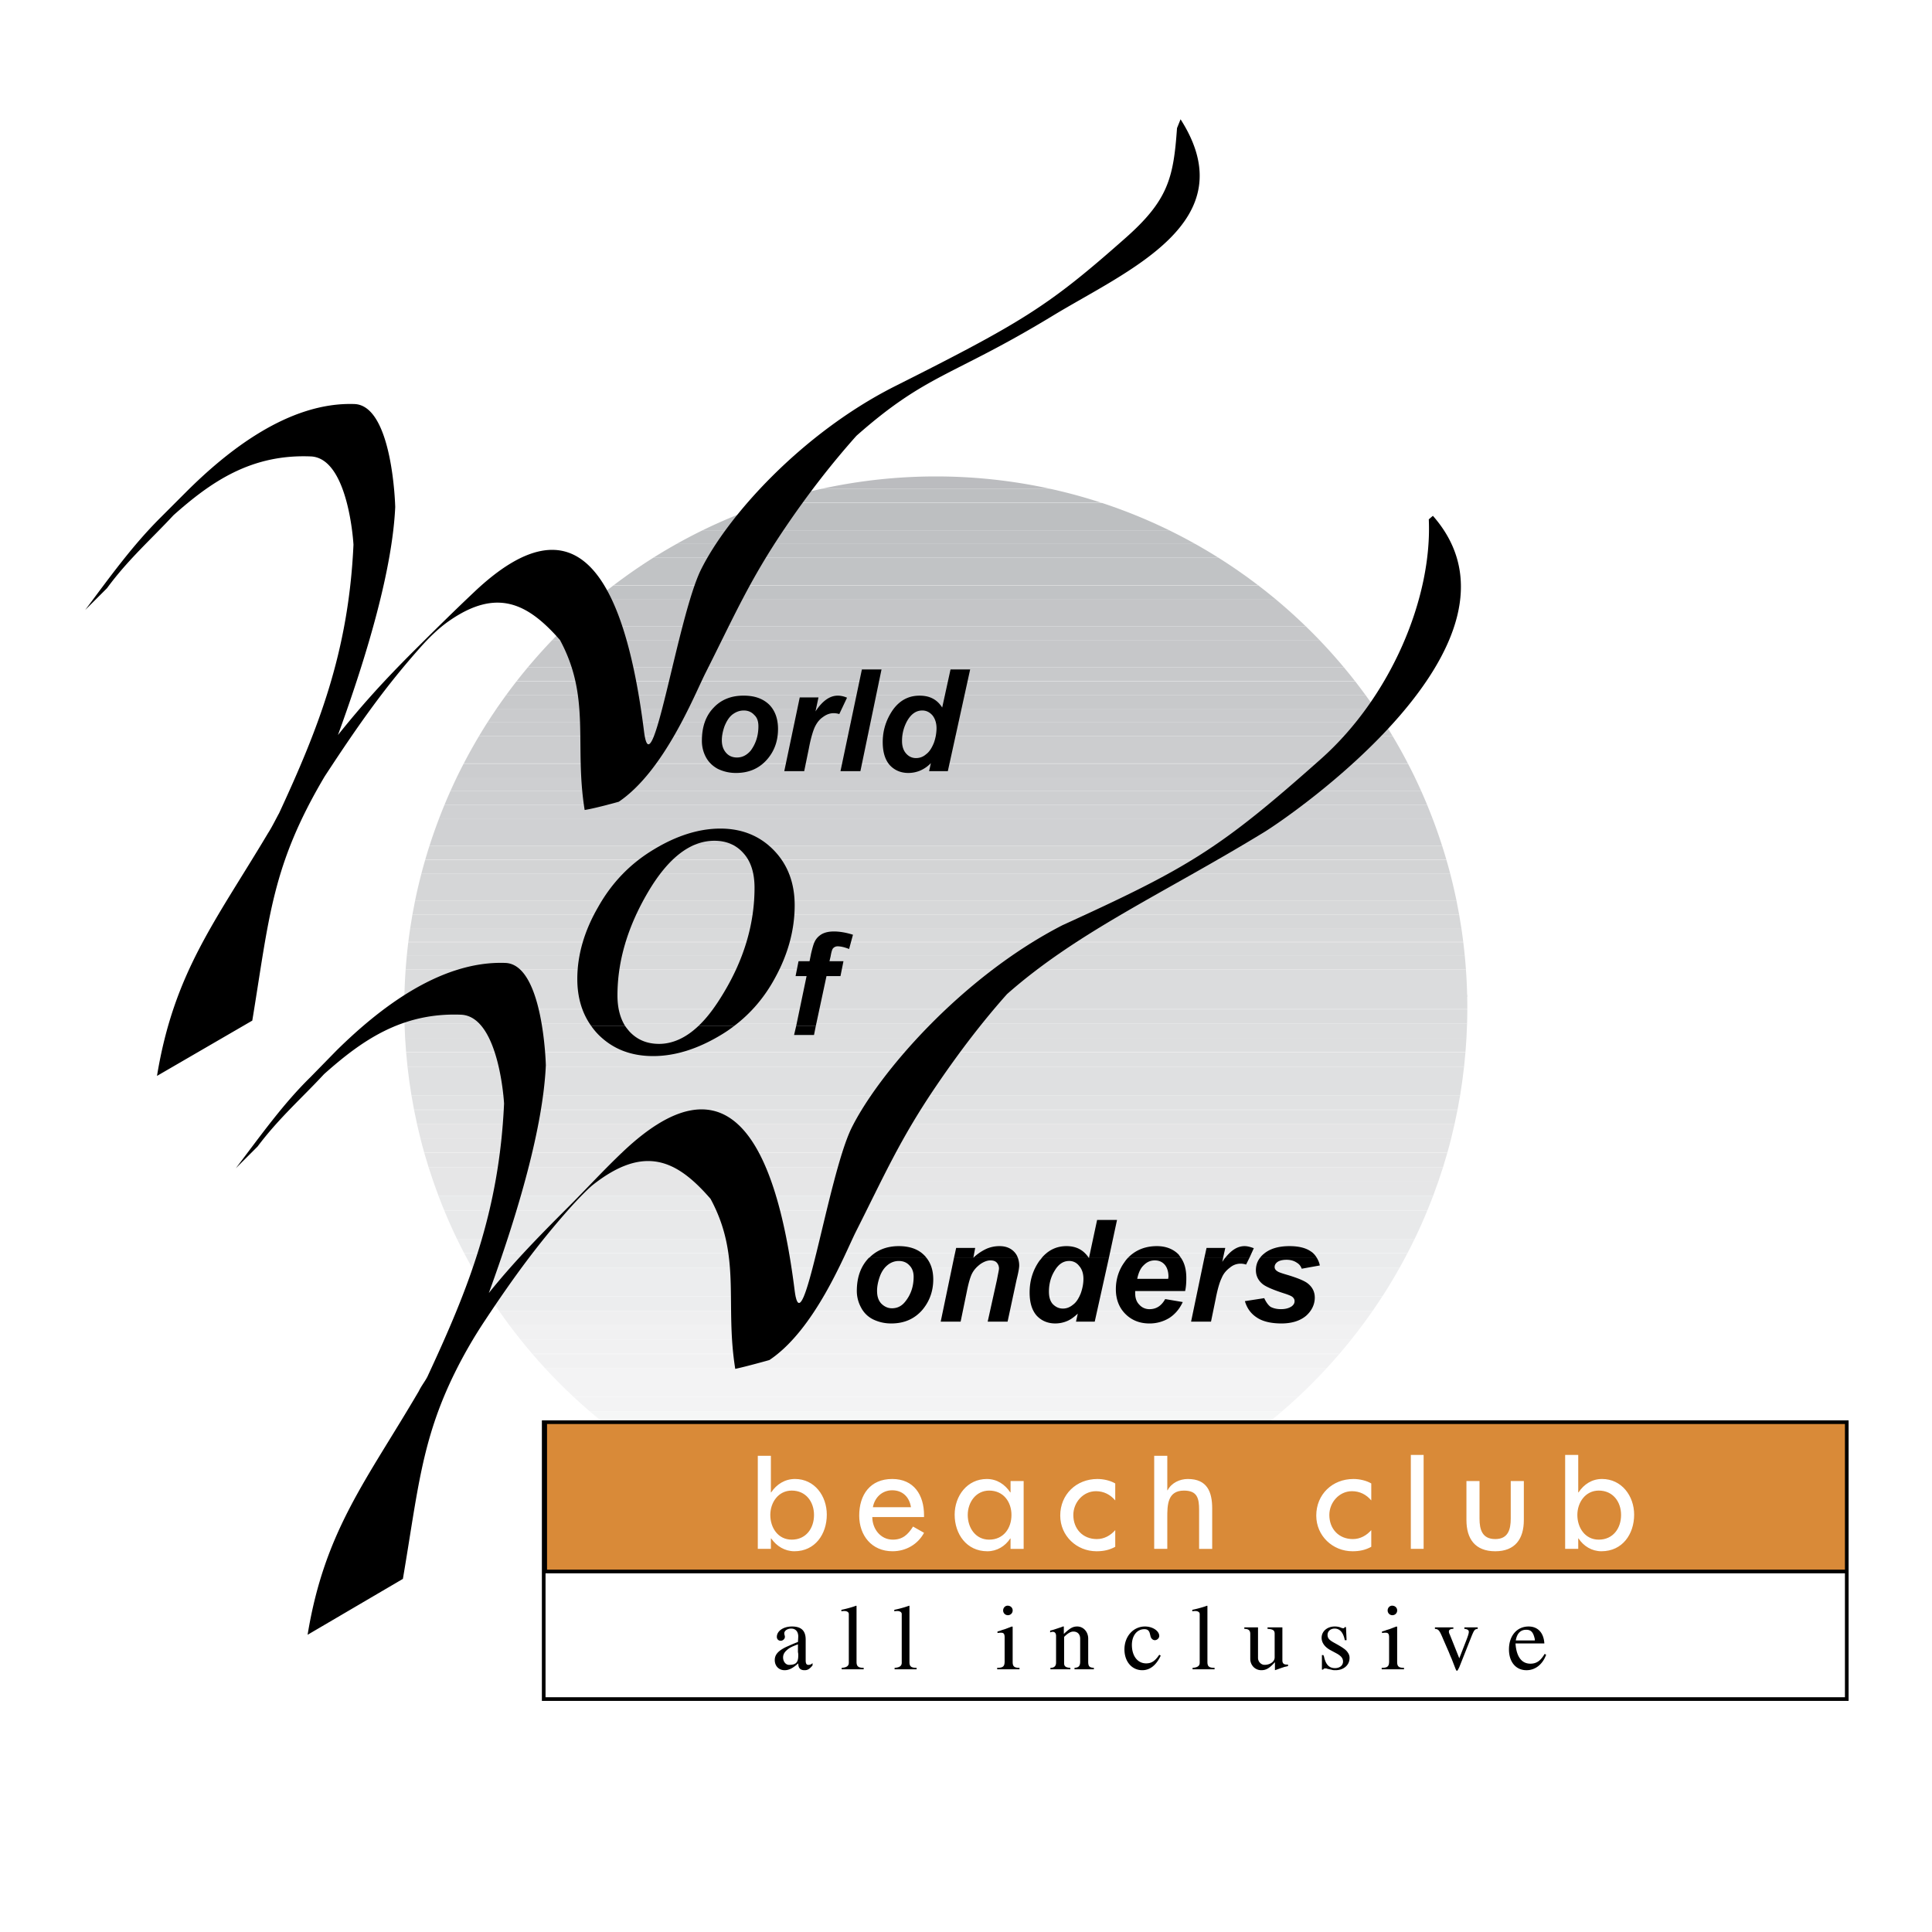<svg xmlns="http://www.w3.org/2000/svg" width="2500" height="2500" viewBox="0 0 192.756 192.756"><path fill-rule="evenodd" clip-rule="evenodd" fill="#fff" d="M0 0h192.756v192.756H0V0z"/><path d="M81.915 48.781h22.927a53.181 53.181 0 0 0-11.463-1.247 53.254 53.254 0 0 0-11.464 1.247z" fill-rule="evenodd" clip-rule="evenodd" fill="#bbbcbf"/><path d="M76.908 50.146h32.938a53.01 53.01 0 0 0-5.004-1.365H81.915a52.823 52.823 0 0 0-5.007 1.365zM73.13 51.541h40.493a52.862 52.862 0 0 0-3.686-1.365H76.816c-1.249.41-2.479.866-3.686 1.365zM70.1 52.906h46.552a53.844 53.844 0 0 0-3.029-1.365H73.13a52.542 52.542 0 0 0-3.03 1.365z" fill-rule="evenodd" clip-rule="evenodd" fill="#bdbfc1"/><path d="M67.498 54.271h51.754a53.035 53.035 0 0 0-2.6-1.365H70.1c-.882.431-1.749.886-2.602 1.365z" fill-rule="evenodd" clip-rule="evenodd" fill="#bfc1c3"/><path d="M65.198 55.635h56.353a52.45 52.45 0 0 0-2.299-1.365H67.498a53.92 53.92 0 0 0-2.3 1.365z" fill-rule="evenodd" clip-rule="evenodd" fill="#bfc1c3"/><path d="M63.133 57h60.48a51.77 51.77 0 0 0-2.062-1.365H65.198c-.699.44-1.388.895-2.065 1.365zM61.258 58.365h64.23A54.684 54.684 0 0 0 123.613 57h-60.48c-.634.442-1.26.897-1.875 1.365zM59.502 59.76h67.74a54.841 54.841 0 0 0-1.715-1.365H61.22c-.582.443-1.155.898-1.718 1.365z" fill-rule="evenodd" clip-rule="evenodd" fill="#c1c3c5"/><path d="M57.924 61.125h70.896a55.29 55.29 0 0 0-1.578-1.365h-67.74c-.535.445-1.061.9-1.578 1.365zM56.463 62.49h73.816a56.888 56.888 0 0 0-1.459-1.365H57.924c-.495.445-.982.901-1.461 1.365z" fill-rule="evenodd" clip-rule="evenodd" fill="#c4c5c7"/><path d="M55.102 63.854h76.537a52.993 52.993 0 0 0-1.359-1.365H56.463c-.462.448-.916.902-1.361 1.365z" fill-rule="evenodd" clip-rule="evenodd" fill="#c6c7c9"/><path d="M53.839 65.219h79.063a52.607 52.607 0 0 0-1.264-1.365H55.102c-.429.447-.85.903-1.263 1.365zM52.657 66.584h81.425a54.96 54.96 0 0 0-1.18-1.365H53.839c-.401.448-.796.904-1.182 1.365z" fill-rule="evenodd" clip-rule="evenodd" fill="#c6c7c9"/><path d="M51.552 67.949h83.633a51.405 51.405 0 0 0-1.104-1.365H52.657c-.375.449-.744.904-1.105 1.365zM50.501 69.344h85.735c-.336-.46-.678-.916-1.027-1.365H51.53a50.73 50.73 0 0 0-1.029 1.365z" fill-rule="evenodd" clip-rule="evenodd" fill="#c8c9cb"/><path d="M49.536 70.708h87.666c-.314-.46-.637-.915-.965-1.365H50.501c-.328.45-.651.905-.965 1.365z" fill-rule="evenodd" clip-rule="evenodd" fill="#c8c9cb"/><path d="M48.633 72.074h89.471c-.295-.46-.596-.915-.902-1.365H49.536c-.308.45-.609.905-.903 1.365z" fill-rule="evenodd" clip-rule="evenodd" fill="#cacbcd"/><path d="M47.792 73.438h91.149a51.396 51.396 0 0 0-.838-1.365h-89.47c-.288.45-.567.906-.841 1.365z" fill-rule="evenodd" clip-rule="evenodd" fill="#cacbcd"/><path d="M47.005 74.803h92.723a54.238 54.238 0 0 0-.787-1.365H47.792c-.269.451-.531.906-.787 1.365zM46.27 76.168h94.193a49.674 49.674 0 0 0-.734-1.365H47.005c-.251.451-.497.906-.735 1.365zM45.568 77.563h95.596a48.318 48.318 0 0 0-.686-1.365H46.254a54.35 54.35 0 0 0-.686 1.365z" fill-rule="evenodd" clip-rule="evenodd" fill="#cccdcf"/><path d="M44.936 78.928h96.861a54.563 54.563 0 0 0-.633-1.365H45.568c-.217.451-.427.907-.632 1.365z" fill-rule="evenodd" clip-rule="evenodd" fill="#cecfd1"/><path d="M44.35 80.292h98.033a54.92 54.92 0 0 0-.586-1.365H44.936c-.202.452-.397.907-.586 1.365z" fill-rule="evenodd" clip-rule="evenodd" fill="#cecfd1"/><path d="M43.807 81.658h99.117a53.767 53.767 0 0 0-.541-1.365H44.35c-.188.452-.369.907-.543 1.365z" fill-rule="evenodd" clip-rule="evenodd" fill="#d0d1d3"/><path d="M43.307 83.022h100.117c-.16-.458-.326-.913-.5-1.365H43.807a54.24 54.24 0 0 0-.5 1.365zM42.849 84.387h101.032a53.27 53.27 0 0 0-.457-1.365H43.307a53.29 53.29 0 0 0-.458 1.365z" fill-rule="evenodd" clip-rule="evenodd" fill="#d0d1d3"/><path d="M42.431 85.752h101.868a51.346 51.346 0 0 0-.418-1.365H42.849c-.145.453-.285.907-.418 1.365zM42.046 87.147h102.638a51.828 51.828 0 0 0-.377-1.365H42.422c-.13.453-.257.907-.376 1.365z" fill-rule="evenodd" clip-rule="evenodd" fill="#d3d4d5"/><path d="M41.708 88.512H145.02a51.274 51.274 0 0 0-.336-1.365H42.046c-.118.453-.232.907-.338 1.365z" fill-rule="evenodd" clip-rule="evenodd" fill="#d5d6d7"/><path d="M41.409 89.876H145.32a51.774 51.774 0 0 0-.301-1.365H41.708a51.75 51.75 0 0 0-.299 1.365z" fill-rule="evenodd" clip-rule="evenodd" fill="#d5d6d7"/><path d="M41.149 91.242h104.429c-.08-.457-.166-.912-.258-1.365H41.409c-.093.453-.179.908-.26 1.365z" fill-rule="evenodd" clip-rule="evenodd" fill="#d7d8d9"/><path d="M40.926 92.606h104.876c-.07-.457-.143-.912-.225-1.365H41.149c-.08.453-.154.909-.223 1.365z" fill-rule="evenodd" clip-rule="evenodd" fill="#d7d8d9"/><path d="M40.739 93.971h105.25a60.547 60.547 0 0 0-.186-1.365H40.926c-.068.454-.131.909-.187 1.365zM40.585 95.366h105.557a55.28 55.28 0 0 0-.15-1.365H40.736a55.28 55.28 0 0 0-.151 1.365z" fill-rule="evenodd" clip-rule="evenodd" fill="#d9dadb"/><path d="M40.471 96.73h105.785a51.58 51.58 0 0 0-.113-1.365H40.585c-.043.454-.082.909-.114 1.365z" fill-rule="evenodd" clip-rule="evenodd" fill="#d9dadb"/><path d="M40.391 98.096h105.945c-.02-.457-.047-.912-.08-1.365H40.471c-.033.453-.059.908-.08 1.365zM40.346 99.461h106.035a44.023 44.023 0 0 0-.045-1.365H40.391a51.28 51.28 0 0 0-.045 1.365z" fill-rule="evenodd" clip-rule="evenodd" fill="#dbdcdd"/><path d="M40.333 100.678h106.062v-.119c0-.436-.006-.871-.016-1.305H40.348a51.5 51.5 0 0 0-.015 1.424zM40.357 102.131h106.014c.014-.473.021-.947.023-1.424H40.333c.002.477.01.951.024 1.424z" fill-rule="evenodd" clip-rule="evenodd" fill="#dbdcdd"/><path d="M40.418 103.555h105.891c.027-.473.047-.947.062-1.424H40.357c.015.476.035.951.061 1.424z" fill-rule="evenodd" clip-rule="evenodd" fill="#dddedf"/><path d="M40.517 104.98h105.694c.039-.475.072-.949.098-1.426H40.418c.027.477.06.952.099 1.426z" fill-rule="evenodd" clip-rule="evenodd" fill="#dddedf"/><path d="M40.658 106.434H146.07c.051-.473.098-.947.137-1.424H40.52c.039.476.085.951.138 1.424z" fill-rule="evenodd" clip-rule="evenodd" fill="#dfe0e1"/><path d="M40.834 107.857h105.058c.066-.473.125-.947.178-1.424H40.658c.052.477.111.952.176 1.424zM41.051 109.281h104.627c.078-.473.15-.947.215-1.424H40.834c.067.477.139.952.217 1.424z" fill-rule="evenodd" clip-rule="evenodd" fill="#dfe0e1"/><path d="M41.307 110.707h104.115c.092-.473.176-.947.256-1.426H41.051c.079.479.164.953.256 1.426zM41.609 112.16h103.51c.105-.473.205-.947.297-1.424H41.312c.093.477.191.952.297 1.424z" fill-rule="evenodd" clip-rule="evenodd" fill="#e1e2e3"/><path d="M41.947 113.584h102.834c.119-.473.232-.947.338-1.424H41.609c.106.477.219.951.338 1.424z" fill-rule="evenodd" clip-rule="evenodd" fill="#e4e4e5"/><path d="M42.327 115.008h102.076c.133-.471.26-.945.379-1.424H41.947c.121.478.246.953.38 1.424zM42.761 116.463h101.208c.148-.473.291-.947.426-1.424H42.334c.136.477.279.951.427 1.424z" fill-rule="evenodd" clip-rule="evenodd" fill="#e4e4e5"/><path d="M43.233 117.887h100.265c.162-.473.32-.947.471-1.424H42.761c.151.476.309.951.472 1.424zM43.749 119.311h99.233c.178-.471.35-.945.516-1.424H43.233c.165.478.338.953.516 1.424z" fill-rule="evenodd" clip-rule="evenodd" fill="#e6e6e7"/><path d="M44.311 120.736h98.109a58.6 58.6 0 0 0 .562-1.426H43.749c.181.479.368.954.562 1.426zM44.934 122.189h96.865c.209-.471.412-.947.609-1.424H44.324c.197.477.399.954.61 1.424zM45.595 123.613h95.542c.229-.471.447-.945.662-1.424H44.934c.214.479.434.954.661 1.424z" fill-rule="evenodd" clip-rule="evenodd" fill="#e8e9ea"/><path d="M46.313 125.037h94.106c.246-.471.486-.943.717-1.424H45.595c.232.481.473.953.718 1.424zM47.101 126.492h92.532c.264-.471.521-.945.771-1.426H46.329c.251.481.508.955.772 1.426z" fill-rule="evenodd" clip-rule="evenodd" fill="#eaebec"/><path d="M47.928 127.916h90.878c.283-.471.557-.945.826-1.424H47.101c.27.479.545.953.827 1.424zM48.82 129.34h89.096a47.2 47.2 0 0 0 .891-1.424H47.928c.29.48.588.955.892 1.424zM49.797 130.795h87.142c.326-.471.646-.945.957-1.426H48.839c.312.481.632.955.958 1.426z" fill-rule="evenodd" clip-rule="evenodd" fill="#ecedee"/><path d="M50.819 132.219h85.099c.35-.469.689-.945 1.021-1.424H49.797c.334.478.673.955 1.022 1.424z" fill-rule="evenodd" clip-rule="evenodd" fill="#efeff0"/><path d="M51.921 133.643h82.897c.373-.469.742-.943 1.1-1.424H50.819c.359.48.727.955 1.102 1.424z" fill-rule="evenodd" clip-rule="evenodd" fill="#f1f1f2"/><path d="M53.099 135.066h80.542c.4-.467.793-.941 1.178-1.424H51.921c.385.483.777.958 1.178 1.424zM54.393 136.521h77.955c.432-.469.854-.943 1.268-1.426H53.124c.415.483.838.958 1.269 1.426z" fill-rule="evenodd" clip-rule="evenodd" fill="#f1f1f2"/><path d="M55.754 137.945h75.232c.463-.467.916-.941 1.361-1.424H54.393c.446.483.899.958 1.361 1.424zM57.229 139.369h72.287c.498-.467.99-.939 1.471-1.424H55.754c.482.485.975.957 1.475 1.424zM58.851 140.822h69.042c.541-.463 1.07-.939 1.59-1.424H57.26c.521.485 1.051.961 1.591 1.424z" fill-rule="evenodd" clip-rule="evenodd" fill="#f3f3f4"/><path d="M60.58 142.248h65.586a52.457 52.457 0 0 0 1.727-1.426H58.851a52.53 52.53 0 0 0 1.729 1.426zM62.474 143.672h61.799a54.695 54.695 0 0 0 1.893-1.424H60.58c.62.488 1.253.963 1.894 1.424z" fill-rule="evenodd" clip-rule="evenodd" fill="#f5f6f6"/><path d="M64.56 145.096h57.63c.705-.459 1.4-.934 2.084-1.424h-61.8c.683.49 1.379.965 2.086 1.424zM66.931 146.549h52.888c.789-.453 1.564-.93 2.326-1.424h-57.54c.762.494 1.537.971 2.326 1.424zM69.576 147.975h47.6a52.851 52.851 0 0 0 2.643-1.426H66.931c.866.5 1.749.974 2.645 1.426z" fill-rule="evenodd" clip-rule="evenodd" fill="#f8f8f8"/><path d="M72.64 149.398h41.471a52.643 52.643 0 0 0 3.064-1.424h-47.6c1.005.506 2.026.981 3.065 1.424zM76.462 150.852h33.829a51.94 51.94 0 0 0 3.754-1.424H72.708c1.229.521 2.481.996 3.754 1.424z" fill-rule="evenodd" clip-rule="evenodd" fill="#fbfbfb"/><path d="M81.514 152.277h23.728c1.717-.395 3.4-.869 5.049-1.426H76.462a52.499 52.499 0 0 0 5.052 1.426zM105.242 152.277H81.514c3.815.871 7.786 1.334 11.864 1.334s8.05-.463 11.864-1.334z" fill-rule="evenodd" clip-rule="evenodd" fill="#fff"/><path d="M92.399 125.453c.474.564.712 1.305.712 2.195 0 1.188-.386 2.227-1.127 3.086-.771.861-1.78 1.307-3.056 1.307a4.082 4.082 0 0 1-1.84-.416 2.704 2.704 0 0 1-1.187-1.188 3.414 3.414 0 0 1-.416-1.631c0-1.365.386-2.434 1.157-3.264a.388.388 0 0 1 .119-.09h5.638v.001zm4.718 0l-.029.029c.029 0 .029-.029.059-.029h4.391c.09.236.148.504.148.801 0 .268-.09.742-.268 1.455l-.891 4.152h-1.986l.92-4.152c.117-.623.207-1.01.207-1.129a.86.86 0 0 0-.236-.623c-.148-.148-.357-.207-.623-.207-.297 0-.623.119-.98.355-.355.268-.652.564-.86.98-.148.297-.326.859-.504 1.75l-.623 3.025h-1.988l1.335-6.408h1.928v.001zm11.481 0l.061.059v-.059h1.986l-1.424 6.408h-1.869l.178-.801c-.385.357-.711.594-1.066.742a3.036 3.036 0 0 1-1.188.238c-.742 0-1.365-.268-1.84-.771-.475-.535-.711-1.307-.711-2.314 0-1.188.326-2.256 1.008-3.205.09-.09.178-.207.238-.297h4.627zm9.197 0c.387.533.564 1.217.564 2.047 0 .475-.029.92-.119 1.307h-4.984v.178c0 .504.119.891.416 1.186.266.297.623.445 1.008.445.684 0 1.188-.326 1.572-1.008l1.752.297c-.328.711-.803 1.246-1.365 1.602a3.747 3.747 0 0 1-1.959.535c-.979 0-1.779-.326-2.402-.951-.623-.623-.949-1.453-.949-2.463 0-1.008.297-1.928.859-2.699.119-.178.238-.326.387-.475h5.22v-.001zm4.242 0l-.088.445c.119-.178.207-.326.326-.445h2.402l-.355.713a1.68 1.68 0 0 0-.564-.09 1.61 1.61 0 0 0-1.037.387c-.357.266-.652.592-.832 1.037-.207.416-.414 1.127-.592 2.047l-.475 2.314h-1.988l1.334-6.408h1.869zm9.317 0c.148.236.268.504.326.801l-1.809.326a1.08 1.08 0 0 0-.477-.594c-.295-.207-.652-.297-1.037-.297-.416 0-.713.09-.891.209-.207.148-.297.326-.297.504s.09.326.297.445c.119.09.475.207 1.098.387.949.295 1.604.562 1.93.83.475.385.682.859.682 1.395 0 .682-.297 1.305-.861 1.811-.592.504-1.424.771-2.461.771-1.068 0-1.898-.209-2.463-.594-.594-.387-.979-.92-1.188-1.633l1.93-.297c.178.387.385.684.623.861.266.148.623.236 1.037.236.445 0 .801-.088 1.098-.295.178-.15.268-.297.268-.506a.486.486 0 0 0-.148-.355c-.088-.119-.355-.238-.801-.387-1.217-.385-1.928-.711-2.225-.949-.445-.355-.684-.83-.684-1.395 0-.475.148-.92.445-1.275h5.608v.001zm-14.805 2.137l.029-.207c0-.535-.146-.951-.385-1.217-.238-.268-.564-.416-.979-.416-.416 0-.771.148-1.098.475-.326.297-.535.771-.654 1.365h3.087zm-11.897 1.275c0 .535.119.949.385 1.246.297.297.623.445 1.01.445.355 0 .682-.119 1.008-.387.328-.236.564-.623.771-1.127.178-.504.268-.979.268-1.453 0-.535-.148-.98-.445-1.307a1.207 1.207 0 0 0-.979-.475c-.594 0-1.068.326-1.453.98-.387.625-.565 1.336-.565 2.078zm-13.499-1.482c0-.477-.148-.861-.416-1.129-.267-.297-.623-.445-1.068-.445-.416 0-.801.148-1.127.416-.327.268-.594.652-.771 1.158-.178.504-.267.979-.267 1.395 0 .533.119.949.416 1.275.296.297.652.475 1.068.475.563 0 1.008-.238 1.364-.713.534-.682.801-1.483.801-2.432z" fill-rule="evenodd" clip-rule="evenodd"/><path d="M62.375 102.369c.119.178.267.355.416.533.771.832 1.75 1.246 2.967 1.246 1.335 0 2.67-.594 3.916-1.779h3.561c-.416.326-.861.623-1.306.889-2.314 1.396-4.569 2.107-6.765 2.107-2.225 0-4.035-.711-5.459-2.137a6.502 6.502 0 0 1-.712-.859h3.382zm19.017 0l-.178.889h-1.988l.208-.889h1.958zm5.37 23.084c.742-.742 1.721-1.127 2.908-1.127 1.068 0 1.928.297 2.521.891.089.088.149.146.208.236h-5.637zm8.426 0l.208-.949h1.899l-.178.949h-1.929zm1.958 0a4.854 4.854 0 0 1 1.275-.861 3.21 3.21 0 0 1 1.305-.266c.594 0 1.068.178 1.426.533.178.178.295.357.385.594h-4.391zm6.825 0c.652-.742 1.453-1.127 2.432-1.127.98 0 1.691.385 2.195 1.127h-4.627zm4.687 0l.801-3.738h1.986l-.801 3.738h-1.986zm3.916 0c.74-.742 1.691-1.127 2.848-1.127.92 0 1.633.297 2.166.83.059.09.148.207.207.297h-5.221zm7.594 0l.209-.949h1.869l-.209.949h-1.869zm2.107 0c.594-.742 1.217-1.127 1.898-1.127.297 0 .594.088.92.207l-.416.92h-2.402zm3.471 0a1.56 1.56 0 0 1 .209-.236c.621-.594 1.512-.891 2.699-.891.92 0 1.631.178 2.137.533.236.148.414.357.562.594h-5.607z" fill-rule="evenodd" clip-rule="evenodd"/><path d="M58.993 102.369c-.919-1.277-1.395-2.85-1.395-4.689 0-2.373.683-4.777 2.077-7.18 1.365-2.433 3.204-4.332 5.518-5.727 2.285-1.395 4.54-2.106 6.675-2.106 2.136 0 3.917.712 5.311 2.136 1.395 1.424 2.106 3.264 2.106 5.519 0 2.433-.652 4.866-1.958 7.241-1.038 1.928-2.403 3.529-4.094 4.807h-3.561c.89-.832 1.721-1.959 2.552-3.354 2.047-3.412 3.056-6.914 3.056-10.444 0-1.514-.386-2.67-1.127-3.472-.742-.831-1.721-1.217-2.878-1.217-2.403 0-4.628 1.721-6.646 5.163-2.017 3.442-3.025 6.854-3.025 10.267 0 1.246.267 2.254.771 3.057h-3.382v-.001zm20.441 0l1.039-4.986h-1.098l.296-1.483h1.098l.148-.742c.148-.623.267-1.039.386-1.246.148-.297.386-.534.683-.712.326-.178.712-.267 1.216-.267.593 0 1.246.119 1.899.326l-.386 1.424c-.445-.178-.831-.267-1.127-.267a.593.593 0 0 0-.504.237c-.06.089-.148.356-.208.742l-.119.505h1.395l-.297 1.483H82.46l-1.068 4.986h-1.958zm10.562-28.426c0 .534.148.949.416 1.246.267.297.593.445.979.445.356 0 .712-.119 1.009-.386.326-.237.563-.623.771-1.127a4.452 4.452 0 0 0 .267-1.454c0-.534-.148-.979-.415-1.306-.297-.327-.623-.475-1.009-.475-.593 0-1.068.326-1.453.95a4.071 4.071 0 0 0-.565 2.107zm4.569 2.997h-1.869l.178-.801a3.319 3.319 0 0 1-1.067.742 3.03 3.03 0 0 1-1.187.237c-.742 0-1.365-.267-1.839-.771-.475-.534-.712-1.305-.712-2.314 0-1.187.356-2.255 1.009-3.204.682-.95 1.572-1.425 2.67-1.425 1.009 0 1.75.386 2.255 1.187l.831-3.798h1.958L94.565 76.94zm-10.71 0l2.136-10.148h1.958L85.842 76.94h-1.987zm-4.064-7.359h1.869l-.297 1.395c.683-1.039 1.424-1.573 2.225-1.573.267 0 .593.06.919.208l-.771 1.632a1.869 1.869 0 0 0-.563-.089c-.356 0-.712.119-1.068.386-.356.237-.623.593-.831 1.039-.178.416-.386 1.098-.564 2.047l-.475 2.314h-1.988l1.544-7.359zm-4.124 2.878c0-.475-.119-.861-.416-1.128-.267-.297-.623-.445-1.038-.445-.445 0-.801.148-1.157.416-.327.267-.564.652-.771 1.157-.178.504-.267.979-.267 1.395 0 .534.148.949.445 1.276.267.296.623.445 1.068.445.534 0 .979-.237 1.365-.683.503-.682.771-1.483.771-2.433zm-5.638 1.424c0-1.365.386-2.463 1.157-3.264.742-.801 1.75-1.217 2.997-1.217 1.098 0 1.928.297 2.551.891.593.593.89 1.424.89 2.433 0 1.187-.356 2.226-1.127 3.086-.772.861-1.78 1.306-3.057 1.306a4.08 4.08 0 0 1-1.839-.416c-.534-.296-.92-.682-1.187-1.187a3.404 3.404 0 0 1-.385-1.632z" fill-rule="evenodd" clip-rule="evenodd"/><path fill-rule="evenodd" clip-rule="evenodd" fill="#fff" d="M54.246 141.891h130.006v27.625H54.246v-27.625z"/><path fill-rule="evenodd" clip-rule="evenodd" fill="#d98a38" d="M184.252 141.891v14.896H54.395v-14.896h129.857z"/><path d="M184.252 141.891v14.896H54.395v-14.896m-.149 0h130.006v27.625H54.246v-27.625z" fill="none" stroke="#000" stroke-width=".365" stroke-miterlimit="2.613"/><path d="M75.607 154.531h1.306v-1.039h.03c.534.771 1.365 1.277 2.314 1.277 2.077 0 3.233-1.723 3.233-3.65 0-1.869-1.216-3.561-3.174-3.561-1.009 0-1.84.533-2.374 1.336h-.03v-3.65h-1.306v9.287h.001zm3.382-.92c-1.365 0-2.136-1.188-2.136-2.463 0-1.246.801-2.432 2.136-2.432 1.424 0 2.225 1.127 2.225 2.432 0 1.336-.8 2.463-2.225 2.463zM92.191 151.357v-.18c0-2.018-1.008-3.619-3.174-3.619-2.195 0-3.293 1.572-3.293 3.65 0 1.988 1.246 3.561 3.323 3.561 1.335 0 2.521-.684 3.145-1.84l-1.097-.623c-.505.801-1.039 1.305-2.018 1.305-1.246 0-2.047-1.098-2.047-2.254h5.161zm-5.103-.98c.178-.979.92-1.691 1.929-1.691 1.038 0 1.721.684 1.869 1.691h-3.798zM102.131 147.766h-1.307v1.129h-.029c-.533-.803-1.334-1.336-2.344-1.336-1.958 0-3.204 1.691-3.204 3.561 0 1.928 1.187 3.65 3.264 3.65.949 0 1.779-.506 2.283-1.277h.029v1.039h1.307v-6.766h.001zm-3.442 5.845c-1.365 0-2.137-1.188-2.137-2.463 0-1.246.801-2.432 2.137-2.432 1.424 0 2.225 1.127 2.225 2.432 0 1.336-.801 2.463-2.225 2.463zM111.268 148.004c-.504-.297-1.186-.445-1.779-.445-2.105 0-3.709 1.543-3.709 3.65 0 2.018 1.633 3.561 3.619 3.561.684 0 1.277-.119 1.869-.445v-1.662c-.475.535-1.098.891-1.838.891-1.395 0-2.344-1.01-2.344-2.404 0-1.246.979-2.373 2.254-2.373.771 0 1.424.326 1.928.92v-1.693zM115.154 145.244v9.287h1.307v-3.115c0-1.217 0-2.699 1.66-2.699 1.336 0 1.514.77 1.514 1.928v3.887h1.305v-4.035c0-1.662-.504-2.938-2.432-2.938-.801 0-1.633.385-2.018 1.127h-.029v-3.441h-1.307v-.001zM136.812 148.004c-.504-.297-1.186-.445-1.779-.445-2.107 0-3.709 1.543-3.709 3.65 0 2.018 1.631 3.561 3.619 3.561.684 0 1.275-.119 1.869-.445v-1.662c-.475.535-1.098.891-1.84.891-1.395 0-2.344-1.01-2.344-2.404 0-1.246.98-2.373 2.256-2.373.771 0 1.424.326 1.928.92v-1.693zM142.035 145.156h-1.277v9.375h1.277v-9.375zM146.307 147.766v3.887c0 1.871.859 3.117 2.877 3.117 1.988 0 2.85-1.246 2.85-3.117v-3.887h-1.307v3.74c0 1.098-.266 2.047-1.543 2.047-1.305 0-1.572-.949-1.572-2.047v-3.74h-1.305zM156.156 154.531h1.305v-1.039h.031c.504.771 1.334 1.277 2.283 1.277 2.107 0 3.264-1.723 3.264-3.65 0-1.869-1.246-3.561-3.203-3.561-1.01 0-1.811.533-2.344 1.336h-.031v-3.738h-1.305v9.375zm3.352-.92c-1.363 0-2.135-1.188-2.135-2.463 0-1.246.801-2.432 2.135-2.432 1.426 0 2.227 1.127 2.227 2.432-.001 1.336-.801 2.463-2.227 2.463z" fill-rule="evenodd" clip-rule="evenodd" fill="#fff"/><path d="M81.066 165.926a.522.522 0 0 1-.416.178c-.178 0-.267-.119-.267-.445v-2.076c0-.891-.445-1.307-1.364-1.307-.86 0-1.513.445-1.513 1.039 0 .207.148.385.386.385.208 0 .416-.178.416-.385v-.061l-.06-.236v-.059c0-.268.326-.475.683-.475.445 0 .712.297.712.801l-.03.533c-.534.209-.712.297-1.187.504-.801.387-1.127.771-1.127 1.307 0 .594.415 1.008.979 1.008.445 0 .831-.207 1.365-.682 0 .475.208.682.623.682.296 0 .475-.088.801-.475v-.236h-.001zm-1.454-1.869v.742c0 .059.03.146.03.266v.119c0 .682-.237.92-.92.92-.326 0-.593-.326-.593-.742 0-.268.119-.504.356-.711.297-.268.504-.358 1.127-.594zM85.427 160.199c-.386.148-1.038.326-1.483.414v.148c.148-.029.237-.029.297-.029.267 0 .445.119.445.297v4.867c0 .326-.237.475-.712.504v.148h2.195v-.148c-.534 0-.712-.148-.712-.594v-5.578l-.03-.029zM90.708 160.199c-.386.148-1.038.326-1.483.414v.148c.148-.029.237-.029.296-.029.267 0 .445.119.445.297v4.867c0 .326-.237.475-.712.504v.148h2.195v-.148c-.563 0-.712-.148-.712-.594v-5.578l-.029-.029zM100.527 160.199c-.236 0-.443.207-.443.475s.207.475.475.475c.266 0 .475-.207.475-.475s-.21-.475-.507-.475zm.446 2.076l-.088.029-.623.238-.297.088c-.207.09-.268.09-.445.15v.146c.207-.029.268-.029.355-.029.268 0 .357.119.357.475v2.375c0 .504-.148.652-.742.652v.148h2.225v-.147c-.533 0-.682-.148-.682-.594v-3.502l-.06-.029zM106.047 162.275l-.148.061c-.623.207-.771.266-1.127.355v.178c.148-.059.178-.059.266-.059.209 0 .326.148.326.414v2.641c0 .357-.178.535-.562.535v.148h1.988v-.148c-.475-.029-.623-.148-.623-.475v-2.611c.355-.355.652-.533.92-.533.443 0 .682.295.682.711v2.285c0 .445-.148.594-.564.623v.148h1.93v-.148c-.445-.029-.564-.148-.564-.623v-2.285c0-.682-.475-1.217-1.098-1.217-.416 0-.711.148-1.334.742v-.742h-.092zM115.66 165.094c-.416.625-.771.861-1.307.861-.859 0-1.424-.742-1.424-1.84 0-.92.504-1.572 1.246-1.572.297 0 .445.119.533.385l.09.357c.059.207.238.355.416.355.236 0 .445-.207.445-.416 0-.504-.654-.949-1.426-.949-1.156 0-2.047.979-2.047 2.285 0 1.217.742 2.076 1.781 2.076.771 0 1.395-.504 1.838-1.453l-.145-.089zM120.436 160.199c-.385.148-1.039.326-1.482.414v.148c.148-.029.236-.029.297-.029.266 0 .443.119.443.297v4.867c0 .326-.236.475-.711.504v.148h2.195v-.148c-.564 0-.713-.148-.713-.594v-5.578l-.029-.029zM124.145 162.365v.148c.414 0 .594.148.594.504v2.492c0 .623.475 1.127 1.098 1.127.475 0 .801-.178 1.363-.801v.8l.18-.059.414-.148.357-.119.266-.059.09-.029v-.148h-.148c-.268 0-.416-.119-.416-.416v-3.293h-1.482v.148c.533.029.711.148.711.475v2.373c0 .416-.445.742-1.008.742-.355 0-.652-.326-.652-.682v-3.057h-1.367v.002zM134.172 162.336c-.059.088-.088.117-.148.117a.791.791 0 0 1-.297-.088 1.677 1.677 0 0 0-.562-.09c-.742 0-1.307.475-1.307 1.129 0 .475.297.889.801 1.186l.771.416c.387.236.564.445.564.771 0 .385-.326.652-.801.652-.564 0-.92-.326-1.098-1.156l-.061-.148h-.146v1.453h.117c.061-.09.09-.119.238-.119.059 0 .119 0 .148.029l.533.119c.09.029.209.029.326.029.801 0 1.395-.504 1.395-1.215a.852.852 0 0 0-.148-.506c-.178-.297-.445-.504-1.424-1.037-.475-.268-.623-.445-.623-.771 0-.357.297-.623.713-.623.504 0 .859.385 1.008 1.156h.178l-.059-1.305h-.118v.001zM138.889 160.199c-.236 0-.443.207-.443.475s.207.475.475.475c.266 0 .475-.207.475-.475s-.21-.475-.507-.475zm.445 2.076l-.088.029-.623.238-.297.088c-.209.09-.268.09-.445.15v.146c.207-.029.268-.029.355-.029.268 0 .355.119.355.475v2.375c0 .504-.146.652-.74.652v.148h2.225v-.147c-.533 0-.682-.148-.682-.594v-3.502l-.06-.029zM143.162 162.365v.148c.355.029.445.117.83 1.037l.504 1.158c.061.119.148.385.326.771.209.533.357.92.416 1.068.059.088.059.148.119.148.059 0 .119-.119.236-.355l1.188-2.998c.297-.742.355-.801.652-.83v-.148H146.1v.148c.295.029.443.117.443.297 0 .148-.059.355-.266.889l-.684 1.752-.949-2.375a.656.656 0 0 1-.088-.295c0-.15.117-.238.326-.268h.119v-.148h-1.839v.001zM154.08 163.967c-.061-1.068-.652-1.691-1.572-1.691-1.158 0-1.959.92-1.959 2.285 0 1.246.682 2.076 1.75 2.076.861 0 1.604-.562 1.959-1.543l-.148-.088c-.416.713-.83.979-1.424.979-.861 0-1.395-.682-1.484-2.018h2.878zm-2.85-.297c.119-.711.477-1.068 1.039-1.068.504 0 .713.268.861.949v.119h-1.9zM33.719 73.332c2.277-2.841 4.433-5.266 7.669-8.49 1.97-1.963 3.95-3.918 5.974-5.826 10.062-9.484 14.902-1.859 16.897 13.989.763 5.987 3.286-11.152 5.634-16.083 2.642-5.4 10.036-13.618 19.25-18.313 12.97-6.516 15.495-8.101 23.065-14.792 4.342-3.815 4.871-6.045 5.223-11.035l.354-.88c6.572 10.271-5.342 15.085-12.854 19.663-9.978 6.046-12.443 5.694-19.486 11.916-2.406 2.7-4.754 5.693-7.101 9.157-3.581 5.283-5.106 8.863-7.982 14.557-1.115 2.23-4.108 9.744-8.627 12.796 0 0-2.289.646-3.404.822-1.057-6.574.646-11.211-2.465-16.963-3.164-3.603-6.248-5.267-11.092-1.878-1.031.721-1.991 1.67-2.824 2.608-3.468 3.901-6.052 7.523-9.56 12.888-5.282 8.922-5.517 14.028-7.219 24.358l-9.508 5.518c1.702-10.33 5.811-15.378 11.092-24.241.388-.59.967-1.775 1.077-1.941 3.901-8.421 6.944-16.046 7.434-26.82 0 0-.469-8.687-4.285-8.805-5.928-.234-9.918 2.524-13.675 5.87-2.23 2.406-4.519 4.402-6.631 7.278l-2.172 2.171c2.583-3.463 4.754-6.457 7.454-9.157l2.582-2.583c4.108-4.109 10.271-9.039 16.844-8.804 3.815.176 4.049 10.271 4.049 10.271-.278 6.123-2.709 14.51-5.713 22.749zm28.486 41.523c10.032-9.457 15.083-1.996 17.079 13.91.763 5.93 3.287-11.209 5.634-16.141 2.641-5.4 10.916-15.084 21.07-20.309 12.617-5.752 15.729-7.63 25.822-16.611 6.984-6.222 11.092-16.083 10.74-23.889l.41-.352c11.152 12.678-14.496 30.17-16.961 31.637-9.918 6.046-18.486 9.861-25.529 16.083-2.406 2.699-4.754 5.752-7.102 9.215-3.58 5.283-5.106 8.805-7.981 14.498-1.115 2.23-4.05 9.744-8.627 12.797 0 0-2.289.645-3.404.879-1.057-6.572.646-11.211-2.465-16.963-3.309-3.816-6.538-5.484-11.727-1.404-.518.408-1.631 1.561-2.417 2.447-3.026 3.416-5.468 6.713-8.404 11.156a46.936 46.936 0 0 0-2.989 5.197c-3.31 6.74-3.662 11.746-5.157 20.521l-9.508 5.576c1.702-10.389 5.869-15.377 11.092-24.299.31-.635.744-1.135.945-1.631 3.963-8.527 7.07-16.219 7.565-27.072 0 0-.469-8.688-4.285-8.863-5.927-.234-9.918 2.582-13.674 5.928-2.23 2.406-4.519 4.402-6.632 7.221l-2.172 2.172c2.583-3.406 4.754-6.457 7.454-9.1l2.583-2.641c4.108-4.051 10.271-8.98 16.844-8.746 3.815.117 4.05 10.213 4.05 10.213-.278 6.129-2.696 14.498-5.688 22.719 2.285-2.842 4.626-5.285 7.859-8.514 1.87-1.866 3.653-3.821 5.575-5.634z" fill-rule="evenodd" clip-rule="evenodd"/></svg>